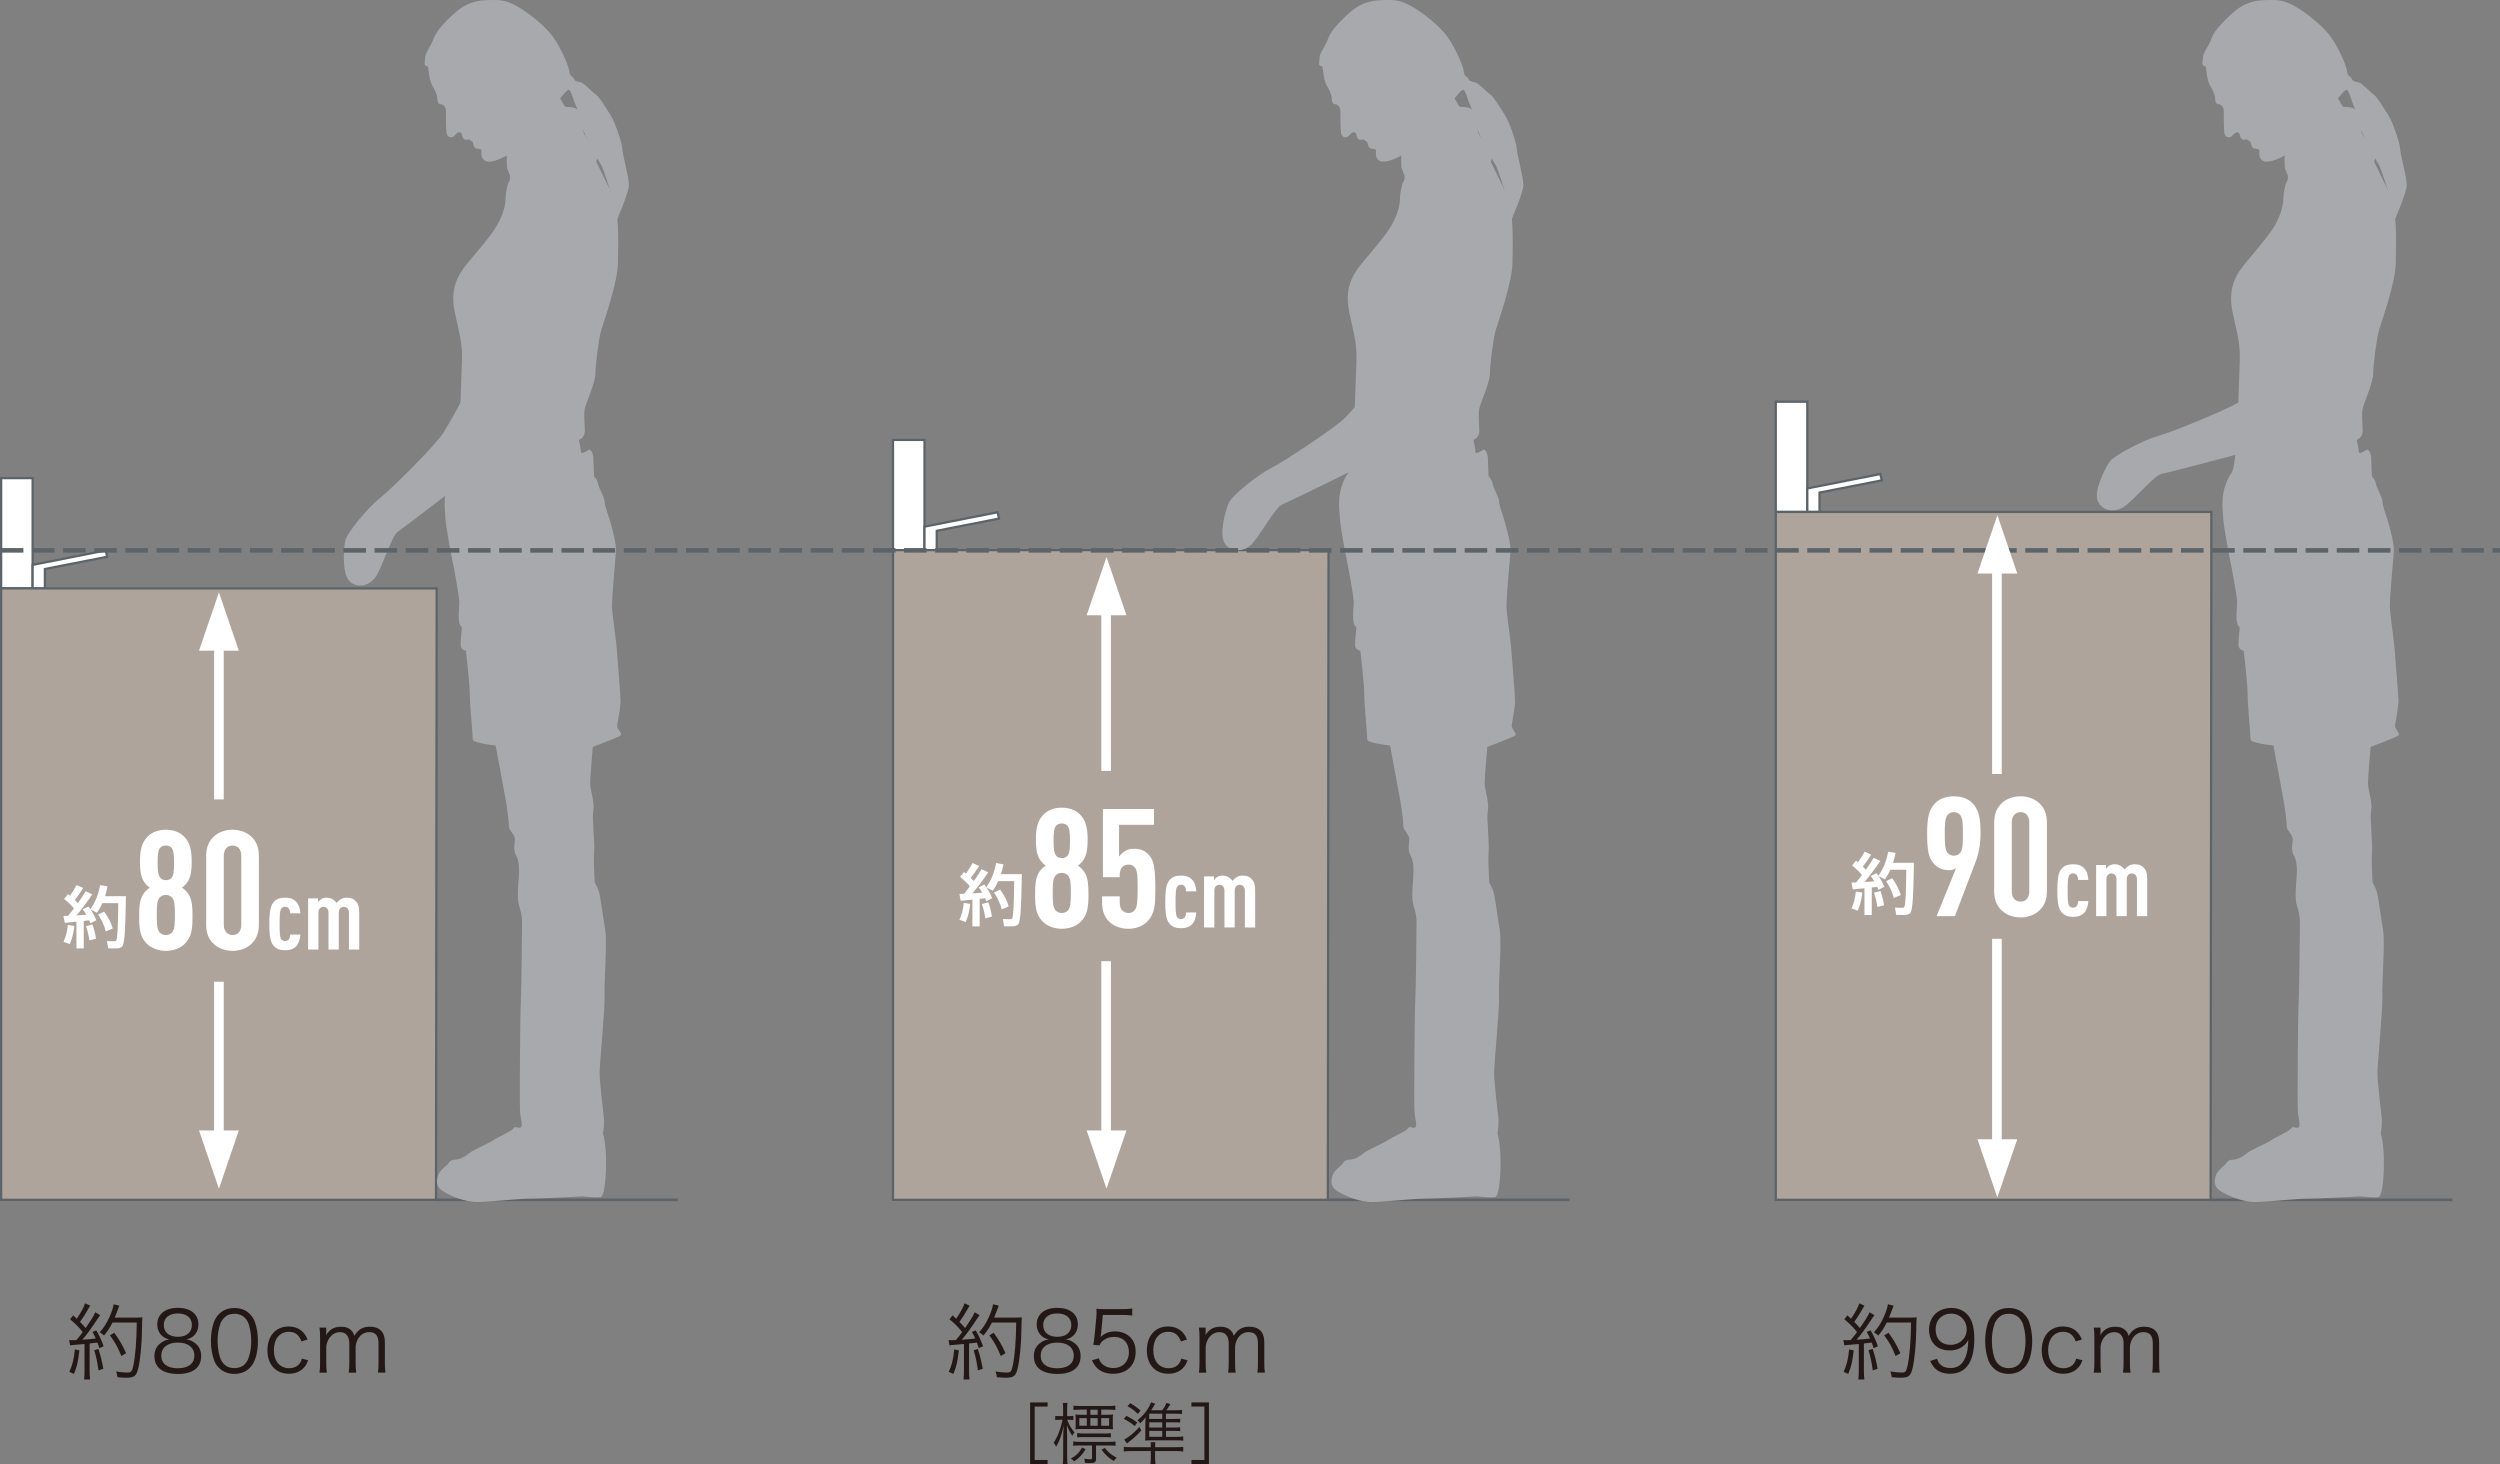 <?xml version="1.0" encoding="UTF-8"?>
<svg id="_レイヤー_2" data-name="レイヤー 2" xmlns="http://www.w3.org/2000/svg" viewBox="0 0 211.987 124.162">
  <rect x="0" y="0" width="211.987" height="124.162" fill="#808080" stroke="none"/>
  <defs>
    <style>
      .cls-1 {
        stroke-width: .228px;
      }

      .cls-1, .cls-2, .cls-3 {
        stroke: #5c6469;
      }

      .cls-1, .cls-2, .cls-3, .cls-4 {
        fill: none;
      }

      .cls-2 {
        stroke-width: .193px;
      }

      .cls-5 {
        fill: #aea49b;
      }

      .cls-6 {
        fill: #231815;
      }

      .cls-3 {
        stroke-dasharray: 1.914 .727;
        stroke-width: .386px;
      }

      .cls-3, .cls-4 {
        stroke-miterlimit: 10;
      }

      .cls-4 {
        stroke: #fff;
        stroke-width: .817px;
      }

      .cls-7 {
        fill: #fff;
      }

      .cls-8 {
        fill: #a7a9ac;
      }
    </style>
  </defs>
  <g id="_レイヤー_1-2" data-name="レイヤー 1">
    <g>
      <path class="cls-6" d="M80.436,113.624c.106.014.156.021.255.021.035,0,.248-.008.361-.015.262-.312.333-.403.538-.68-.361-.438-.545-.63-1.076-1.083l.262-.333c.156.148.191.177.305.29.389-.588.63-1.033.701-1.31l.438.198c-.05.07-.085.127-.163.27-.205.375-.41.7-.701,1.111.213.212.326.34.475.517.481-.694.723-1.083.814-1.338l.418.247c-.064.086-.106.149-.205.291-.566.856-.942,1.381-1.311,1.791.531-.035.658-.043,1.147-.106-.106-.233-.142-.304-.283-.56l.325-.127c.241.403.432.821.623,1.346l-.361.162c-.07-.227-.092-.29-.162-.475-.078.015-.142.021-.178.021-.057.008-.219.028-.488.057v2.33c0,.304.015.51.043.722h-.518c.029-.205.043-.432.043-.729v-2.279q-.523.049-.793.07c-.283.021-.29.021-.432.05l-.078-.46ZM81.307,114.502c-.128,1.04-.205,1.366-.468,2.003l-.39-.184c.263-.56.383-1.041.468-1.897l.39.078ZM82.914,114.382c.205.637.297,1.02.417,1.685l-.41.135c-.093-.701-.191-1.161-.361-1.706l.354-.113ZM84.11,112.144c-.213.426-.439.766-.723,1.105-.113-.121-.22-.199-.368-.276.318-.347.574-.736.793-1.211.234-.51.34-.828.396-1.168l.481.12q-.057.135-.184.488c-.057.156-.113.298-.206.524h1.771c.283,0,.425-.007.573-.028q-.021.205-.035,1.09c-.007,1.111-.142,2.507-.305,3.207-.162.68-.34.829-1.02.829-.205,0-.467-.015-.75-.043-.021-.19-.05-.304-.121-.488.39.063.659.092.942.092.333,0,.41-.085.51-.538.184-.807.29-2.181.304-3.703h-2.06ZM84.86,114.983c-.325-.793-.51-1.126-.97-1.756l.368-.213c.46.631.665.991,1.005,1.728l-.403.241Z"/>
      <path class="cls-6" d="M91.098,113.879c.354.262.531.637.531,1.111,0,.97-.708,1.515-1.954,1.515-1.296,0-2.011-.537-2.011-1.515,0-.51.205-.899.63-1.175.22-.143.376-.199.638-.241-.623-.113-1.027-.616-1.027-1.274,0-.856.673-1.402,1.742-1.402,1.083,0,1.749.531,1.749,1.402,0,.658-.396,1.154-1.026,1.274.297.042.495.128.729.305ZM88.244,114.955c0,.673.518,1.069,1.396,1.069.495,0,.899-.128,1.14-.369.177-.162.27-.41.27-.7,0-.694-.531-1.112-1.402-1.112s-1.402.426-1.402,1.112ZM88.457,112.343c0,.63.453,1.012,1.196,1.012s1.189-.382,1.189-1.012c0-.596-.467-.971-1.196-.971-.723,0-1.189.383-1.189.971Z"/>
      <path class="cls-6" d="M93.368,113.064q-.015.128-.057.318c.34-.325.751-.488,1.239-.488.517,0,.955.17,1.274.481.318.305.474.723.474,1.246,0,1.14-.743,1.869-1.911,1.869-.552,0-1.013-.163-1.353-.481-.177-.177-.275-.325-.445-.665l.58-.17c.07.197.12.29.227.41.24.27.595.418,1.006.418.793,0,1.323-.538,1.323-1.353,0-.778-.488-1.288-1.239-1.288-.36,0-.672.099-.927.297-.17.135-.248.233-.326.425l-.53-.05c.057-.275.077-.425.105-.729l.156-1.601c.014-.205.021-.29.021-.425,0-.1,0-.127-.015-.305.22.028.333.035.751.035h1.458c.382,0,.545-.014.828-.057v.603c-.269-.043-.495-.057-.828-.057h-1.664l-.148,1.564Z"/>
      <path class="cls-6" d="M100.135,113.744c-.206-.552-.546-.814-1.069-.814-.779,0-1.274.609-1.274,1.558,0,.935.51,1.529,1.303,1.529.403,0,.736-.162.92-.453.071-.105.106-.191.156-.361l.531.143c-.1.254-.17.389-.291.545-.312.389-.765.595-1.338.595-1.111,0-1.826-.772-1.826-1.982,0-1.226.707-2.025,1.791-2.025.588,0,1.062.227,1.366.651.099.135.163.248.248.453l-.517.163Z"/>
      <path class="cls-6" d="M101.661,116.392c.035-.254.05-.467.05-.8v-2.216c0-.354-.015-.545-.05-.8h.573v.39c0,.035-.007.12-.014.254.063-.12.127-.205.269-.354.241-.24.588-.368.998-.368.403,0,.701.12.913.361.106.113.149.198.22.41.333-.545.716-.771,1.31-.771.468,0,.822.148,1.034.432.17.227.241.503.241.921v1.748c0,.354.014.546.049.793h-.637c.042-.262.049-.424.049-.8v-1.671c0-.672-.247-.963-.813-.963-.354,0-.687.191-.893.518-.134.205-.233.517-.233.729v1.395c0,.354.014.553.05.793h-.638c.035-.254.05-.438.05-.8v-1.671c0-.623-.283-.963-.793-.963-.368,0-.708.198-.928.538-.127.191-.233.524-.233.708v1.388c0,.326.014.517.05.8h-.623Z"/>
      <path class="cls-6" d="M87.35,118.918h1.481v.352h-1.096v4.529h1.096v.353h-1.481v-5.233Z"/>
      <path class="cls-6" d="M90.147,119.548c0-.318-.006-.46-.028-.585h.396c-.022.147-.028.301-.028.579v.539h.159c.171,0,.262-.006.369-.022v.347c-.119-.012-.227-.018-.363-.018h-.153c.113.357.323.732.613,1.073-.091.107-.125.164-.193.289-.222-.352-.312-.539-.454-.908.018.545.022.692.022.914v1.737c0,.306.006.505.034.658h-.402c.022-.165.033-.357.033-.658v-1.59c0-.238.018-.602.046-1.021-.176.817-.363,1.328-.642,1.788-.073-.153-.131-.238-.216-.329.335-.488.597-1.158.761-1.953h-.232c-.17,0-.295.006-.392.022v-.352c.091.017.204.022.392.022h.278v-.533ZM92.055,122.886c-.307.493-.539.737-.971,1.027-.091-.103-.143-.143-.278-.233.261-.142.375-.227.551-.397.17-.17.249-.283.397-.539l.301.143ZM92.939,123.686c0,.301-.102.375-.505.375-.103,0-.25-.006-.437-.022-.006-.125-.023-.222-.058-.353.21.04.335.057.466.057.159,0,.193-.022.193-.119v-1.056h-1.039c-.25,0-.414.006-.557.028v-.369c.159.023.307.034.551.034h2.492c.222,0,.38-.006.545-.028v.363c-.142-.022-.29-.028-.533-.028h-1.119v1.118ZM93.377,119.968h.482c.204,0,.357-.006.522-.028-.022.113-.022.204-.022.403v.402c0,.205,0,.312.022.449-.165-.018-.29-.023-.528-.023h-2.134c-.233,0-.369.006-.528.023.018-.143.022-.244.022-.426v-.421c0-.17-.011-.295-.022-.408.125.022.272.028.511.028h.454v-.438h-.539c-.244,0-.442.012-.59.034v-.374c.153.022.34.034.584.034h2.367c.232,0,.438-.012.596-.034v.374c-.142-.022-.34-.034-.578-.034h-.619v.438ZM91.339,121.518c.153.022.312.034.545.034h1.76c.222,0,.375-.006.551-.028v.363c-.147-.023-.284-.028-.528-.028h-1.787c-.25,0-.397.005-.54.028v-.369ZM91.52,120.252v.641h.636v-.641h-.636ZM92.457,119.53v.438h.619v-.438h-.619ZM92.457,120.893h.619v-.641h-.619v.641ZM93.377,120.893h.67v-.641h-.67v.641ZM93.684,122.771c.136.188.204.262.352.392.216.193.357.29.653.449-.097.079-.165.158-.25.272-.442-.272-.704-.511-1.033-.96l.278-.153Z"/>
      <path class="cls-6" d="M95.526,120.059c.375.193.579.317.908.567l-.216.295c-.341-.283-.551-.425-.925-.606l.232-.256ZM97.944,123.566c0,.228.012.409.04.596h-.438c.028-.21.04-.368.04-.59v-.528h-1.714c-.25,0-.409.012-.579.034v-.397c.158.023.307.034.55.034h1.743v-.034c0-.17-.006-.283-.022-.392h.408c-.022.103-.028.21-.028.392v.034h1.822c.255,0,.397-.006.567-.034v.397c-.176-.022-.329-.034-.584-.034h-1.806v.522ZM96.781,121.29c-.353.392-.647.664-1.027.954q-.086.062-.193.153l-.232-.329c.352-.177.885-.613,1.282-1.067l.171.289ZM95.839,118.985c.392.228.562.353.868.625l-.222.283c-.317-.312-.511-.454-.885-.658l.238-.25ZM99.539,120.319c.268,0,.421-.005.534-.022v.329c-.137-.017-.29-.022-.534-.022h-.669v.442h.664c.272,0,.42-.005.539-.022v.329c-.131-.017-.29-.022-.534-.022h-.669v.505h.925c.227,0,.38-.006.539-.028v.353c-.147-.018-.323-.028-.551-.028h-2.225c-.176,0-.318.005-.46.022.017-.165.022-.25.022-.426v-.937c0-.262.006-.381.023-.607-.216.267-.256.312-.466.505-.04-.085-.108-.164-.228-.261.545-.432.908-.908,1.158-1.521l.347.119q-.04.068-.103.176c-.062.114-.085.147-.238.381h.948c.17-.233.255-.386.352-.63l.329.113c-.153.261-.221.363-.346.517h.789c.21,0,.386-.012.545-.028v.346c-.143-.017-.312-.028-.512-.028h-.851v.448h.669ZM98.552,120.319v-.448h-1.102v.448h1.102ZM97.45,121.046h1.102v-.442h-1.102v.442ZM97.45,121.835h1.102v-.505h-1.102v.505Z"/>
      <path class="cls-6" d="M101.03,124.151v-.353h1.096v-4.529h-1.096v-.352h1.481v5.233h-1.481Z"/>
    </g>
    <g>
      <path class="cls-6" d="M156.314,113.624c.106.014.156.021.255.021.035,0,.248-.008.361-.015.262-.312.333-.403.538-.68-.361-.438-.545-.63-1.076-1.083l.262-.333c.156.148.191.177.305.29.389-.588.63-1.033.701-1.31l.438.198c-.05.07-.085.127-.163.27-.205.375-.41.7-.701,1.111.213.212.326.34.475.517.481-.694.723-1.083.814-1.338l.418.247c-.064.086-.106.149-.205.291-.566.856-.942,1.381-1.311,1.791.531-.035.658-.043,1.147-.106-.106-.233-.142-.304-.283-.56l.325-.127c.241.403.432.821.623,1.346l-.361.162c-.07-.227-.092-.29-.162-.475-.078.015-.142.021-.178.021-.057.008-.219.028-.488.057v2.33c0,.304.015.51.043.722h-.518c.029-.205.043-.432.043-.729v-2.279q-.523.049-.793.07c-.283.021-.29.021-.432.05l-.078-.46ZM157.186,114.502c-.128,1.04-.205,1.366-.468,2.003l-.39-.184c.263-.56.383-1.041.468-1.897l.39.078ZM158.793,114.382c.205.637.297,1.02.417,1.685l-.41.135c-.093-.701-.191-1.161-.361-1.706l.354-.113ZM159.989,112.144c-.213.426-.439.766-.723,1.105-.113-.121-.22-.199-.368-.276.318-.347.574-.736.793-1.211.234-.51.34-.828.396-1.168l.481.12q-.057.135-.184.488c-.057.156-.113.298-.206.524h1.771c.283,0,.425-.007.573-.028q-.021.205-.035,1.09c-.007,1.111-.142,2.507-.305,3.207-.162.68-.34.829-1.02.829-.205,0-.467-.015-.75-.043-.021-.19-.05-.304-.121-.488.39.063.659.092.942.092.333,0,.41-.085.51-.538.184-.807.29-2.181.304-3.703h-2.06ZM160.739,114.983c-.325-.793-.51-1.126-.97-1.756l.368-.213c.46.631.665.991,1.005,1.728l-.403.241Z"/>
      <path class="cls-6" d="M164.244,115.217c.085.233.142.333.255.453.198.22.503.333.892.333.51,0,.878-.205,1.141-.651.134-.227.247-.573.304-.906.028-.177.05-.468.063-.829-.099.191-.155.263-.283.396-.36.34-.757.496-1.288.496-.524,0-.97-.163-1.274-.467-.305-.305-.481-.772-.481-1.275,0-1.125.758-1.861,1.919-1.861.793,0,1.444.453,1.713,1.189.142.382.205.863.205,1.473,0,.984-.205,1.784-.587,2.258-.354.446-.821.659-1.473.659-.489,0-.886-.128-1.189-.383-.198-.163-.312-.325-.496-.7l.581-.185ZM166.765,112.725c0-.765-.566-1.338-1.324-1.338-.468,0-.892.227-1.126.602-.113.185-.184.468-.184.743,0,.801.488,1.303,1.26,1.303.786,0,1.374-.559,1.374-1.31Z"/>
      <path class="cls-6" d="M169.027,115.995c-.191-.19-.34-.41-.425-.65-.177-.496-.269-1.056-.269-1.636,0-.751.162-1.516.41-1.926.34-.573.885-.871,1.586-.871.524,0,.978.17,1.296.503.198.198.34.418.425.651.177.488.27,1.055.27,1.643,0,.856-.185,1.614-.496,2.046-.354.496-.85.743-1.501.743-.524,0-.963-.17-1.296-.503ZM169.438,111.762c-.149.163-.263.34-.319.517-.148.432-.219.914-.219,1.431,0,.658.142,1.353.332,1.685.248.411.616.616,1.098.616.354,0,.658-.113.871-.333.156-.162.27-.347.333-.552.148-.439.22-.906.22-1.431,0-.615-.135-1.316-.319-1.649-.233-.425-.616-.645-1.111-.645-.368,0-.658.12-.885.361Z"/>
      <path class="cls-6" d="M176.014,113.744c-.206-.552-.546-.814-1.069-.814-.779,0-1.274.609-1.274,1.558,0,.935.51,1.529,1.303,1.529.403,0,.736-.162.92-.453.071-.105.106-.191.156-.361l.531.143c-.1.254-.17.389-.291.545-.312.389-.765.595-1.338.595-1.111,0-1.826-.772-1.826-1.982,0-1.226.707-2.025,1.791-2.025.588,0,1.062.227,1.366.651.099.135.163.248.248.453l-.517.163Z"/>
      <path class="cls-6" d="M177.54,116.392c.035-.254.05-.467.05-.8v-2.216c0-.354-.015-.545-.05-.8h.573v.39c0,.035-.007.12-.014.254.063-.12.127-.205.269-.354.241-.24.588-.368.998-.368.403,0,.701.12.913.361.106.113.149.198.22.41.333-.545.716-.771,1.31-.771.468,0,.822.148,1.034.432.17.227.241.503.241.921v1.748c0,.354.014.546.049.793h-.637c.042-.262.049-.424.049-.8v-1.671c0-.672-.247-.963-.813-.963-.354,0-.687.191-.893.518-.134.205-.233.517-.233.729v1.395c0,.354.014.553.05.793h-.638c.035-.254.05-.438.05-.8v-1.671c0-.623-.283-.963-.793-.963-.368,0-.708.198-.928.538-.127.191-.233.524-.233.708v1.388c0,.326.014.517.05.8h-.623Z"/>
    </g>
    <g>
      <path class="cls-6" d="M5.865,113.624c.106.014.156.021.255.021.035,0,.248-.008.361-.015.262-.312.333-.403.538-.68-.361-.438-.545-.63-1.076-1.083l.262-.333c.156.148.191.177.305.29.389-.588.63-1.033.701-1.31l.438.198c-.05.07-.085.127-.163.27-.205.375-.41.7-.701,1.111.213.212.326.34.475.517.481-.694.723-1.083.814-1.338l.418.247c-.064.086-.106.149-.205.291-.566.856-.942,1.381-1.311,1.791.531-.035.658-.043,1.147-.106-.106-.233-.142-.304-.283-.56l.325-.127c.241.403.432.821.623,1.346l-.361.162c-.07-.227-.092-.29-.162-.475-.078.015-.142.021-.178.021-.057.008-.219.028-.488.057v2.33c0,.304.015.51.043.722h-.518c.029-.205.043-.432.043-.729v-2.279q-.523.049-.793.07c-.283.021-.29.021-.432.05l-.078-.46ZM6.736,114.502c-.128,1.04-.205,1.366-.468,2.003l-.39-.184c.263-.56.383-1.041.468-1.897l.39.078ZM8.344,114.382c.205.637.297,1.02.417,1.685l-.41.135c-.093-.701-.191-1.161-.361-1.706l.354-.113ZM9.54,112.144c-.213.426-.439.766-.723,1.105-.113-.121-.22-.199-.368-.276.318-.347.574-.736.793-1.211.234-.51.34-.828.396-1.168l.481.12q-.057.135-.184.488c-.057.156-.113.298-.206.524h1.771c.283,0,.425-.007.573-.028q-.021.205-.035,1.09c-.007,1.111-.142,2.507-.305,3.207-.162.68-.34.829-1.02.829-.205,0-.467-.015-.75-.043-.021-.19-.05-.304-.121-.488.39.063.659.092.942.092.333,0,.41-.085.51-.538.184-.807.29-2.181.304-3.703h-2.06ZM10.29,114.983c-.325-.793-.51-1.126-.97-1.756l.368-.213c.46.631.665.991,1.005,1.728l-.403.241Z"/>
      <path class="cls-6" d="M16.527,113.879c.354.262.531.637.531,1.111,0,.97-.708,1.515-1.954,1.515-1.296,0-2.011-.537-2.011-1.515,0-.51.205-.899.63-1.175.22-.143.376-.199.638-.241-.623-.113-1.027-.616-1.027-1.274,0-.856.673-1.402,1.742-1.402,1.083,0,1.749.531,1.749,1.402,0,.658-.396,1.154-1.026,1.274.297.042.495.128.729.305ZM13.674,114.955c0,.673.518,1.069,1.396,1.069.495,0,.899-.128,1.14-.369.177-.162.27-.41.27-.7,0-.694-.531-1.112-1.402-1.112s-1.402.426-1.402,1.112ZM13.887,112.343c0,.63.453,1.012,1.196,1.012s1.189-.382,1.189-1.012c0-.596-.467-.971-1.196-.971-.723,0-1.189.383-1.189.971Z"/>
      <path class="cls-6" d="M18.578,115.995c-.191-.19-.34-.41-.425-.65-.177-.496-.269-1.056-.269-1.636,0-.751.162-1.516.41-1.926.34-.573.885-.871,1.586-.871.524,0,.978.17,1.296.503.198.198.34.418.425.651.177.488.27,1.055.27,1.643,0,.856-.185,1.614-.496,2.046-.354.496-.85.743-1.501.743-.524,0-.963-.17-1.296-.503ZM18.989,111.762c-.149.163-.263.34-.319.517-.148.432-.219.914-.219,1.431,0,.658.142,1.353.332,1.685.248.411.616.616,1.098.616.354,0,.658-.113.871-.333.156-.162.27-.347.333-.552.148-.439.22-.906.22-1.431,0-.615-.135-1.316-.319-1.649-.233-.425-.616-.645-1.111-.645-.368,0-.658.12-.885.361Z"/>
      <path class="cls-6" d="M25.564,113.744c-.206-.552-.546-.814-1.069-.814-.779,0-1.274.609-1.274,1.558,0,.935.51,1.529,1.303,1.529.403,0,.736-.162.92-.453.071-.105.106-.191.156-.361l.531.143c-.1.254-.17.389-.291.545-.312.389-.765.595-1.338.595-1.111,0-1.826-.772-1.826-1.982,0-1.226.707-2.025,1.791-2.025.588,0,1.062.227,1.366.651.099.135.163.248.248.453l-.517.163Z"/>
      <path class="cls-6" d="M27.091,116.392c.035-.254.05-.467.05-.8v-2.216c0-.354-.015-.545-.05-.8h.573v.39c0,.035-.007.12-.014.254.063-.12.127-.205.269-.354.241-.24.588-.368.998-.368.403,0,.701.12.913.361.106.113.149.198.22.41.333-.545.716-.771,1.31-.771.468,0,.822.148,1.034.432.17.227.241.503.241.921v1.748c0,.354.014.546.049.793h-.637c.042-.262.049-.424.049-.8v-1.671c0-.672-.247-.963-.813-.963-.354,0-.687.191-.893.518-.134.205-.233.517-.233.729v1.395c0,.354.014.553.05.793h-.638c.035-.254.05-.438.05-.8v-1.671c0-.623-.283-.963-.793-.963-.368,0-.708.198-.928.538-.127.191-.233.524-.233.708v1.388c0,.326.014.517.05.8h-.623Z"/>
    </g>
    <g>
      <g>
        <rect class="cls-7" x=".097" y="40.543" width="2.67" height="9.348"/>
        <rect class="cls-2" x=".097" y="40.543" width="2.67" height="9.348"/>
        <polyline class="cls-7" points="2.766 49.891 2.766 47.898 8.963 46.675 9.089 47.212 3.806 48.249 3.806 49.891 2.766 49.891"/>
        <polygon class="cls-2" points="2.766 49.891 2.766 47.898 8.963 46.675 9.089 47.212 3.806 48.249 3.806 49.891 2.766 49.891"/>
        <rect class="cls-7" x="75.721" y="37.302" width="2.671" height="9.348"/>
        <rect class="cls-2" x="75.721" y="37.302" width="2.671" height="9.348"/>
        <polyline class="cls-7" points="78.391 46.65 78.391 44.658 84.589 43.436 84.712 43.974 79.432 45.009 79.432 46.65 78.391 46.65"/>
        <polygon class="cls-2" points="78.391 46.65 78.391 44.658 84.589 43.436 84.712 43.974 79.432 45.009 79.432 46.65 78.391 46.65"/>
        <rect class="cls-7" x="150.576" y="34.063" width="2.673" height="9.347"/>
        <rect class="cls-2" x="150.576" y="34.063" width="2.673" height="9.347"/>
        <polyline class="cls-7" points="153.249 43.41 153.249 41.418 159.443 40.195 159.569 40.732 154.286 41.769 154.286 43.41 153.249 43.41"/>
        <polygon class="cls-2" points="153.249 43.41 153.249 41.418 159.443 40.195 159.569 40.732 154.286 41.769 154.286 43.41 153.249 43.41"/>
        <polyline class="cls-5" points="37.029 49.891 36.972 101.74 .097 101.74 .097 49.891 37.029 49.891"/>
        <polygon class="cls-2" points="37.029 49.891 36.972 101.74 .097 101.74 .097 49.891 37.029 49.891"/>
        <line class="cls-1" x1="207.95" y1="101.74" x2="187.451" y2="101.74"/>
        <line class="cls-1" x1="133.091" y1="101.74" x2="112.594" y2="101.74"/>
        <line class="cls-1" x1="57.468" y1="101.74" x2="36.972" y2="101.74"/>
        <polyline class="cls-5" points="112.653 46.65 112.594 101.74 75.721 101.74 75.721 46.65 112.653 46.65"/>
        <polygon class="cls-2" points="112.653 46.65 112.594 101.74 75.721 101.74 75.721 46.65 112.653 46.65"/>
        <path class="cls-8" d="M43.089,15.533s-.217.681-.217,1.237c0,.555-.17,1.361-.73,2.349-.561.992-2.302,2.908-2.798,3.588-.507.681-1.182,1.792-.792,3.71.395,1.919.677,2.594.618,4.265-.054,1.676-.224,6.316-.279,6.685-.054.365-.109,2.344-.448,2.781-.336.437-.676,1.357-.728,2.162-.055.805.052,1.178.052,1.611,0,.429.455,2.967.564,3.462.112.492.616,3.154.616,3.707,0,.56-.227,1.797.224,2.106,0,0-.113,1.05-.113,1.486,0,.431.449.494.449.494,0,0,.334,2.843.334,3.772,0,.928.227,2.974.227,3.461,0,.494.113.431.506.556.391.128,1.455.253,1.455.253,0,0,.674,3.643.844,4.571.164.928.279,1.921.279,2.287,0,.374.559.681.504,1.179-.06.492-.113.925.114,1.297.224.377.274,1.054.224,1.795-.061.738-.117,1.545-.061,2.04.061.495.336.99.336,1.794,0,.805-.053,5.875-.107,6.798-.059.931-.117,8.847-.059,9.403.059.551.279,1.178,0,1.236-.279.062-.393-.183-.561.062-.168.249-1.455.805-1.682.988-.221.186-1.793.864-2.074,1.114-.279.245-.78.555-1.233.555-.445,0-.56.371-.56.371,0,0-.729.559-.839.93-.113.373-.28.926.395,1.359.674.434,1.905.928,2.91.928,1.013,0,3.474-.289,4.481-.289,1.013,0,4.469-.195,4.469-.195,0,0,1.007.129,1.514.068.502-.065.652-4.036.201-5.4,0,0,.174-.801.06-1.542,0,0-.34-2.784-.34-3.589,0-.804.469-5.503.42-6.552-.059-1.051.236-4.395.064-5.507-.164-1.112-.338-2.223-.448-2.909-.112-.674-.448-1.167-.448-1.167,0,0-.113-1.858-.055-2.542.055-.677-.059-1.668-.059-2.097,0-.439-.105-.745,0-1.488.113-.739-.277-1.736-.277-2.284,0-.559.227-3.098.227-3.098,0,0,1.962-.741,2.297-.926.332-.184-.282-.554-.229-.927.062-.371.285-1.546.285-2.04,0-.495-.285-3.835-.339-4.576-.053-.747-.39-2.842-.39-3.527,0-.682.277-3.831.337-4.512.053-.683-.28-1.855-.45-2.478-.17-.615-.504-1.422-.504-1.788,0-.374-.508-1.176-.562-1.544-.055-.373-.336-.622-.336-.622,0,0-.059-1.176-.059-1.489,0-.308-.163-.923-.442-.739-.284.185-.618.37-.618.123,0-.249-.17-.989-.17-.989,0,0,.504-.185.504-.744,0-.556-.113-1.425,0-1.919.111-.495.898-2.221.898-2.964,0-.741.277-2.973.5-3.71.228-.745,1.408-4.083,1.408-5.691,0-1.609.223-4.39-.674-6.187-.898-1.792-1.629-3.397-1.904-3.895-.283-.494-.451-1.48-.451-1.974,0-.498-.281-1.055-.839-1.117-.565-.059-2.239-.247-3.251.492-1.012.745-2.299,2.105-2.299,3.035,0,.928-.055,1.419.055,1.728l.115.311s.279.374-.062.866"/>
        <path class="cls-8" d="M39.229,33.814s-1.072,1.998-1.681,2.955c-.61.961-4.38,4.723-5.323,5.455-.947.738-2.741,2.878-2.924,3.54-.176.662-.312,2.843.314,3.496.631.658,1.789.498,2.354-.524.57-1.021,1.27-3.312,1.762-3.647.492-.336,4.954-3.747,5.709-4.363.76-.606,4.012-4.193,4.355-4.611.348-.417,1.093-.921.535-1.993-.555-1.073-1.482-2.968-1.482-2.968l-3.619,2.66"/>
        <path class="cls-8" d="M41.624.002c-.908.02-1.881.067-2.991,1.041-1.101.972-1.685,1.685-1.88,2.275-.195.583-.711,1.147-.711,1.621,0,.457-.193.585.257.713,0,0,.1,1.189.341,1.58.246.386.441.827.441,1.121,0,.286.099.487.291.487.19,0,.44.191.44.579,0,.393,0,1.419.044,1.804.051.39.348.489.535.39.197-.095.342-.435.587-.39.243.049.147.244.293.489.148.244.485.098.485.098l.344.244s.047.486.289.541c.25.043.488,0,.443.288-.053.289.045.827.63.827.588,0,1.511-.488,1.851-.731.342-.243.634-.439.83-.2.194.246.775.931.828,1.125.05.192.291,1.315,1.069,1.315.778,0,4.14-1.068,4.388-1.367.24-.291.533-.92.287-1.117-.242-.196-1.213-1.414-1.654-1.899-.44-.487-1.558-2.485-1.558-2.485,0,0,.534-.735.728-.735.193,0,.418,1.009.61,1.35.196.346.512,2.197.901,2.638.392.438.984,2.1,1.18,2.294.195.195.967,2.743,1.065,3.083.097.342.218,1.905.218,1.905,0,0,1.123-2.515,1.123-3.195,0-.681-.561-2.69-.561-3.081,0-.388-.569-2.174-1.005-2.857-.435-.684-.938-1.542-1.235-1.734-.294-.201-1.024-.986-1.269-1.036-.246-.045-.537-.096-.585-.289-.052-.196-.392-.245-.392-.586s-.585-1.802-1.313-2.873c-.731-1.073-2.287-2.244-3.17-2.73C42.927.019,42.372-.01,41.624.002"/>
        <path class="cls-8" d="M118.935,15.533s-.219.681-.219,1.237c0,.555-.171,1.361-.73,2.349-.562.992-2.301,2.908-2.799,3.588-.504.681-1.182,1.792-.789,3.71.393,1.919.673,2.594.619,4.265-.058,1.676-.227,6.316-.283,6.685-.051.365-.109,2.344-.447,2.781-.334.437-.676,1.357-.727,2.162-.057.805.051,1.178.051,1.611,0,.429.455,2.967.565,3.462.111.492.615,3.154.615,3.707,0,.56-.227,1.797.227,2.106,0,0-.115,1.05-.115,1.486,0,.431.447.494.447.494,0,0,.336,2.843.336,3.772,0,.928.227,2.974.227,3.461,0,.494.111.431.506.556.389.128,1.455.253,1.455.253,0,0,.672,3.643.843,4.571.163.928.28,1.921.28,2.287,0,.374.558.681.502,1.179-.061.492-.113.925.115,1.297.225.377.275,1.054.225,1.795-.061.738-.117,1.545-.061,2.04.061.495.336.99.336,1.794,0,.805-.053,5.875-.111,6.798-.057.931-.113,8.847-.057,9.403.057.551.281,1.178,0,1.236-.278.062-.392-.183-.56.062-.167.249-1.453.805-1.683.988-.219.186-1.79.864-2.07,1.114-.282.245-.784.555-1.233.555-.445,0-.562.371-.562.371,0,0-.725.559-.838.93-.113.373-.281.926.393,1.359.676.434,1.906.928,2.913.928,1.012,0,3.474-.289,4.479-.289,1.014,0,4.472-.195,4.472-.195,0,0,1.005.129,1.511.068.506-.065.653-4.036.205-5.4,0,0,.168-.801.057-1.542,0,0-.339-2.784-.339-3.589,0-.804.472-5.503.418-6.552-.058-1.051.237-4.395.067-5.507-.161-1.112-.337-2.223-.446-2.909-.113-.674-.451-1.167-.451-1.167,0,0-.11-1.858-.054-2.542.054-.677-.057-1.668-.057-2.097,0-.439-.106-.745,0-1.488.11-.739-.278-1.736-.278-2.284,0-.559.225-3.098.225-3.098,0,0,1.963-.741,2.298-.926.331-.184-.28-.554-.228-.927.064-.371.284-1.546.284-2.04,0-.495-.284-3.835-.337-4.576-.055-.747-.393-2.842-.393-3.527,0-.682.279-3.831.338-4.512.055-.683-.281-1.855-.45-2.478-.167-.615-.503-1.422-.503-1.788,0-.374-.508-1.176-.564-1.544-.054-.373-.336-.622-.336-.622,0,0-.057-1.176-.057-1.489,0-.308-.165-.923-.446-.739-.282.185-.615.37-.615.123,0-.249-.17-.989-.17-.989,0,0,.503-.185.503-.744,0-.556-.114-1.425,0-1.919.112-.495.899-2.221.899-2.964,0-.741.277-2.973.5-3.71.227-.745,1.409-4.083,1.409-5.691,0-1.609.221-4.39-.675-6.187-.898-1.792-1.631-3.397-1.904-3.895-.283-.494-.453-1.48-.453-1.974,0-.498-.279-1.055-.838-1.117-.565-.059-2.239-.247-3.25.492-1.012.745-2.297,2.105-2.297,3.035,0,.928-.057,1.419.051,1.728l.117.311s.279.374-.061.866"/>
        <path class="cls-8" d="M116.327,32.826s-1.448,1.746-2.233,2.563c-.787.822-5.228,3.76-6.298,4.292-1.074.534-3.256,2.278-3.566,2.891-.307.615-.873,2.725-.385,3.487.488.774,1.656.848,2.41-.044.762-.891,1.902-2.994,2.447-3.228.551-.231,5.6-2.69,6.462-3.142.866-.445,4.765-3.316,5.185-3.658.422-.34,1.252-.688.918-1.848-.332-1.161-.864-3.201-.864-3.201l-4.075,1.889"/>
        <path class="cls-8" d="M117.47.002c-.909.02-1.884.067-2.992,1.041-1.1.972-1.685,1.685-1.88,2.275-.195.583-.71,1.147-.71,1.621,0,.457-.193.585.256.713,0,0,.101,1.189.342,1.58.245.386.439.827.439,1.121,0,.286.098.487.293.487.19,0,.44.191.44.579,0,.393,0,1.419.045,1.804.049.39.348.489.535.39.197-.095.341-.435.586-.39.244.049.146.244.293.489.148.244.484.098.484.098l.346.244s.047.486.289.541c.25.043.486,0,.442.288-.052.289.044.827.629.827.589,0,1.511-.488,1.851-.731.342-.243.634-.439.83-.2.195.246.779.931.828,1.125.05.192.293,1.315,1.072,1.315.776,0,4.139-1.068,4.385-1.367.239-.291.535-.92.289-1.117-.242-.196-1.215-1.414-1.654-1.899-.442-.487-1.56-2.485-1.56-2.485,0,0,.535-.735.728-.735.194,0,.42,1.009.61,1.35.198.346.51,2.197.903,2.638.39.438.982,2.1,1.178,2.294.197.195.968,2.743,1.066,3.083.098.342.219,1.905.219,1.905,0,0,1.123-2.515,1.123-3.195,0-.681-.562-2.69-.562-3.081,0-.388-.57-2.174-1.005-2.857-.438-.684-.94-1.542-1.235-1.734-.295-.201-1.025-.986-1.27-1.036-.244-.045-.535-.096-.585-.289-.052-.196-.39-.245-.39-.586s-.584-1.802-1.315-2.873c-.731-1.073-2.289-2.244-3.169-2.73-.872-.488-1.427-.517-2.175-.505"/>
        <path class="cls-8" d="M193.839,15.533s-.217.681-.217,1.237c0,.555-.172,1.361-.73,2.349-.564.992-2.303,2.908-2.799,3.588-.506.681-1.184,1.792-.794,3.71.397,1.919.676,2.594.621,4.265-.057,1.676-.225,6.316-.282,6.685-.051.365-.107,2.344-.446,2.781-.336.437-.678,1.357-.727,2.162-.059.805.049,1.178.049,1.611,0,.429.455,2.967.564,3.462.113.492.617,3.154.617,3.707,0,.56-.227,1.797.225,2.106,0,0-.113,1.05-.113,1.486,0,.431.447.494.447.494,0,0,.335,2.843.335,3.772,0,.928.224,2.974.224,3.461,0,.494.113.431.51.556.389.128,1.454.253,1.454.253,0,0,.673,3.643.845,4.571.162.928.279,1.921.279,2.287,0,.374.557.681.503,1.179-.059.492-.115.925.116,1.297.224.377.275,1.054.224,1.795-.062.738-.12,1.545-.062,2.04.062.495.338.99.338,1.794,0,.805-.057,5.875-.111,6.798-.058.931-.113,8.847-.058,9.403.058.551.278,1.178,0,1.236-.28.062-.394-.183-.562.062-.166.249-1.456.805-1.683.988-.219.186-1.793.864-2.07,1.114-.281.245-.784.555-1.236.555-.443,0-.557.371-.557.371,0,0-.727.559-.84.93-.111.373-.281.926.393,1.359.674.434,1.905.928,2.914.928s3.473-.289,4.481-.289c1.012,0,4.471-.195,4.471-.195,0,0,1.004.129,1.51.068.507-.065.654-4.036.203-5.4,0,0,.17-.801.059-1.542,0,0-.34-2.784-.34-3.589,0-.804.471-5.503.419-6.552-.059-1.051.238-4.395.065-5.507-.163-1.112-.336-2.223-.447-2.909-.113-.674-.447-1.167-.447-1.167,0,0-.111-1.858-.055-2.542.055-.677-.057-1.668-.057-2.097,0-.439-.108-.745,0-1.488.111-.739-.279-1.736-.279-2.284,0-.559.225-3.098.225-3.098,0,0,1.963-.741,2.298-.926.332-.184-.282-.554-.227-.927.061-.371.286-1.546.286-2.04,0-.495-.286-3.835-.342-4.576-.053-.747-.39-2.842-.39-3.527,0-.682.278-3.831.337-4.512.053-.683-.281-1.855-.45-2.478-.168-.615-.503-1.422-.503-1.788,0-.374-.51-1.176-.565-1.544-.052-.373-.334-.622-.334-.622,0,0-.057-1.176-.057-1.489,0-.308-.166-.923-.447-.739-.281.185-.615.37-.615.123,0-.249-.168-.989-.168-.989,0,0,.502-.185.502-.744,0-.556-.113-1.425,0-1.919.113-.495.896-2.221.896-2.964,0-.741.277-2.973.502-3.71.225-.745,1.407-4.083,1.407-5.691,0-1.609.226-4.39-.674-6.187-.899-1.792-1.628-3.397-1.903-3.895-.283-.494-.451-1.48-.451-1.974,0-.498-.279-1.055-.84-1.117-.565-.059-2.24-.247-3.251.492-1.009.745-2.298,2.105-2.298,3.035,0,.928-.054,1.419.053,1.728l.117.311s.279.374-.062.866"/>
        <path class="cls-8" d="M192.706,31.923s-1.76,1.43-2.692,2.075c-.933.65-5.865,2.658-7.015,2.969-1.162.314-3.644,1.593-4.068,2.133-.42.543-1.391,2.5-1.063,3.344.327.853,1.46,1.155,2.374.429.922-.722,2.454-2.563,3.033-2.684.585-.117,6.02-1.535,6.953-1.811.934-.264,5.324-2.312,5.805-2.567.478-.25,1.361-.425,1.26-1.631-.095-1.203-.219-3.308-.219-3.308l-4.367,1.05"/>
        <path class="cls-8" d="M192.374.002c-.91.02-1.883.067-2.992,1.041-1.1.972-1.684,1.685-1.881,2.275-.195.583-.71,1.147-.71,1.621,0,.457-.194.585.256.713,0,0,.101,1.189.341,1.58.246.386.441.827.441,1.121,0,.286.099.487.296.487.188,0,.438.191.438.579,0,.393,0,1.419.043,1.804.048.39.349.489.536.39.197-.095.341-.435.584-.39.245.049.148.244.295.489.148.244.483.098.483.098l.345.244s.048.486.288.541c.252.043.489,0,.444.288-.051.289.045.827.63.827.587,0,1.511-.488,1.851-.731.343-.243.633-.439.83-.2.194.246.779.931.828,1.125.051.192.294,1.315,1.07,1.315.778,0,4.141-1.068,4.389-1.367.238-.291.533-.92.289-1.117-.244-.196-1.216-1.414-1.658-1.899-.439-.487-1.557-2.485-1.557-2.485,0,0,.533-.735.727-.735.195,0,.42,1.009.611,1.35.198.346.51,2.197.9,2.638.393.438.986,2.1,1.18,2.294.197.195.967,2.743,1.065,3.083.099.342.221,1.905.221,1.905,0,0,1.122-2.515,1.122-3.195,0-.681-.56-2.69-.56-3.081,0-.388-.571-2.174-1.008-2.857-.438-.684-.939-1.542-1.233-1.734-.294-.201-1.025-.986-1.269-1.036-.245-.045-.539-.096-.585-.289-.053-.196-.394-.245-.394-.586s-.582-1.802-1.312-2.873c-.732-1.073-2.288-2.244-3.171-2.73-.87-.488-1.428-.517-2.174-.505"/>
        <polyline class="cls-5" points="187.511 43.41 187.451 101.74 150.576 101.74 150.576 43.41 187.511 43.41"/>
        <polygon class="cls-2" points="187.511 43.41 187.451 101.74 150.576 101.74 150.576 43.41 187.511 43.41"/>
        <line class="cls-3" x1=".069" y1="46.668" x2="211.987" y2="46.668"/>
      </g>
      <g>
        <path class="cls-7" d="M7.102,80.422h-.619v-2.271c-.371.043-.723.076-.99.1l-.115-.579c.115-.006.249-.012.4-.018.167-.203.329-.411.491-.624-.22-.262-.52-.562-.833-.806l.335-.416c.058.046.116.092.167.139.231-.318.436-.655.557-.897l.562.242c-.18.29-.435.672-.712,1.019.092.094.18.186.254.272.273-.376.498-.729.66-1.013l.567.261c-.335.51-.815,1.164-1.337,1.789.283-.018.572-.035.833-.053-.093-.156-.196-.312-.307-.451l.481-.249c.057.075.115.15.167.231.429-.602.7-1.302.827-2.049l.625.11c-.051.284-.121.561-.207.833h1.77c-.046,2.541-.086,4.034-.324,4.271-.109.104-.254.152-.469.158-.167.004-.503,0-.711-.006l-.103-.619c.185.012.49.022.63.017.069,0,.116-.017.151-.065.109-.121.155-1.175.178-3.166h-1.348c-.133.29-.283.561-.463.817l-.532-.273c.214.319.382.647.474.908-.186.093-.341.174-.497.255-.028-.081-.058-.162-.099-.249-.139.018-.295.035-.463.046v2.334ZM6.304,78.517c-.057.561-.196,1.105-.387,1.535-.012-.006-.024-.013-.533-.191.191-.4.323-.916.37-1.431l.55.087ZM7.837,78.383c.151.417.262.875.303,1.216-.215.053-.389.099-.568.139-.029-.341-.139-.809-.283-1.209l.549-.145ZM8.833,77.302c.371.516.608.989.729,1.429l-.596.25c-.098-.446-.317-.932-.648-1.431l.516-.248Z"/>
        <path class="cls-7" d="M15.665,80.034c-.381.382-.988.592-1.596.592-.62,0-1.213-.21-1.607-.592-.593-.592-.662-1.256-.662-2.356,0-.848.056-1.34.295-1.778.142-.254.34-.45.593-.635-.239-.183-.423-.38-.55-.62-.211-.436-.269-.889-.269-1.565,0-.988.142-1.637.649-2.144.395-.396.931-.578,1.537-.578.607,0,1.172.183,1.552.578.507.508.649,1.156.649,2.144,0,.677-.057,1.129-.269,1.565-.127.24-.31.438-.55.62.254.185.451.381.592.635.24.439.297.931.297,1.778,0,1.1-.07,1.764-.662,2.356ZM14.606,76.126c-.127-.155-.324-.239-.537-.239-.211,0-.422.084-.549.239-.199.255-.227.636-.227,1.467,0,.79.027,1.199.227,1.453.127.156.338.24.549.24.213,0,.41-.084.537-.24.197-.254.225-.663.225-1.453,0-.831-.027-1.212-.225-1.467ZM14.521,71.866c-.112-.113-.269-.17-.452-.17-.183,0-.352.057-.465.17-.17.184-.24.438-.24,1.298,0,.861.085,1.115.255,1.3.112.111.268.168.45.168.184,0,.34-.057.452-.168.169-.185.24-.439.24-1.3,0-.86-.071-1.114-.24-1.298Z"/>
        <path class="cls-7" d="M21.318,80.034c-.396.382-.973.592-1.594.592s-1.214-.21-1.608-.592c-.395-.382-.635-.859-.635-1.665v-5.755c0-.805.24-1.284.635-1.665.395-.381.987-.592,1.608-.592s1.198.211,1.594.592c.396.381.635.86.635,1.665v5.755c0,.806-.239,1.283-.635,1.665ZM20.458,72.558c0-.578-.324-.861-.733-.861-.409,0-.748.283-.748.861v5.868c0,.578.339.86.748.86.409,0,.733-.282.733-.86v-5.868Z"/>
        <path class="cls-7" d="M25.091,80.259c-.222.223-.534.32-.92.32-.411,0-.773-.106-1.027-.459-.272-.371-.305-1.046-.305-1.776,0-.731.033-1.397.305-1.775.254-.354.616-.451,1.027-.451.369,0,.657.073.912.311.272.263.361.634.387,1.019h-.863c-.009-.139-.025-.287-.115-.402-.066-.099-.182-.156-.32-.156-.133,0-.264.065-.338.182-.115.196-.123.632-.123,1.274s.008,1.077.123,1.281c.074.114.205.174.338.174.139,0,.254-.059.32-.147.09-.124.106-.256.115-.411h.863c-.025.411-.141.779-.379,1.019Z"/>
        <path class="cls-7" d="M29.589,80.514v-3.115c0-.336-.197-.502-.436-.502-.238,0-.427.166-.427.502v3.115h-.871v-3.115c0-.336-.19-.502-.429-.502-.237,0-.426.166-.426.502v3.115h-.873v-4.332h.84v.321c.073-.099.181-.215.287-.271.123-.074.279-.114.436-.114.346,0,.658.171.846.443.107-.124.248-.247.387-.329.133-.074.33-.114.461-.114.404,0,.625.106.822.337.173.195.255.435.255.936v3.123h-.872Z"/>
      </g>
      <path class="cls-7" d="M20.252,55.171h-3.376l1.688-4.94,1.688,4.94Z"/>
      <g>
        <path class="cls-7" d="M83.073,78.551h-.619v-2.269c-.371.042-.724.076-.99.1l-.115-.579c.115-.006.248-.012.4-.018.167-.202.329-.411.491-.626-.221-.26-.521-.56-.834-.804l.335-.416c.059.046.116.092.168.139.232-.318.434-.654.556-.897l.562.243c-.181.29-.435.67-.712,1.018.092.093.18.186.254.273.273-.376.498-.73.66-1.013l.567.261c-.335.51-.815,1.163-1.337,1.788.283-.018.572-.036.832-.052-.092-.157-.195-.314-.305-.452l.479-.249c.058.075.116.15.168.231.429-.602.7-1.303.827-2.049l.625.11c-.051.284-.122.561-.208.833h1.77c-.047,2.54-.086,4.033-.324,4.271-.109.105-.254.151-.469.157-.167.006-.504,0-.712-.006l-.104-.619c.186.012.491.022.63.018.07,0,.117-.018.151-.066.11-.121.155-1.173.179-3.164h-1.348c-.134.289-.284.56-.463.814l-.533-.271c.214.317.382.647.475.908-.186.093-.341.173-.497.255-.028-.082-.059-.162-.099-.249-.139.018-.295.035-.463.046v2.333ZM82.274,76.646c-.057.561-.196,1.107-.388,1.535-.012-.007-.024-.013-.533-.191.192-.4.324-.914.37-1.43l.551.086ZM83.807,76.513c.151.417.262.874.303,1.216-.217.052-.389.098-.568.14-.029-.343-.139-.811-.283-1.211l.549-.144ZM84.804,75.432c.371.515.608.989.729,1.429l-.596.249c-.098-.446-.318-.932-.648-1.43l.516-.248Z"/>
        <path class="cls-7" d="M91.634,78.163c-.379.382-.986.593-1.594.593-.621,0-1.213-.211-1.607-.593-.594-.592-.663-1.255-.663-2.354,0-.848.057-1.341.296-1.778.142-.254.338-.45.592-.634-.238-.185-.422-.382-.549-.621-.212-.438-.27-.89-.27-1.566,0-.986.143-1.637.65-2.144.395-.395.93-.579,1.537-.579s1.17.185,1.552.579c.508.507.648,1.157.648,2.144,0,.677-.056,1.129-.269,1.566-.127.239-.309.436-.549.621.254.184.451.38.592.634.24.438.297.931.297,1.778,0,1.1-.071,1.763-.664,2.354ZM90.577,74.257c-.127-.156-.325-.24-.537-.24-.211,0-.423.084-.549.24-.199.254-.227.635-.227,1.467,0,.789.027,1.199.227,1.453.126.154.338.239.549.239.212,0,.41-.085.537-.239.197-.254.225-.664.225-1.453,0-.832-.027-1.213-.225-1.467ZM90.492,69.996c-.113-.112-.269-.171-.452-.171-.183,0-.352.059-.465.171-.17.184-.24.436-.24,1.298,0,.86.084,1.114.254,1.297.113.114.269.17.451.17.184,0,.339-.056.452-.17.169-.183.239-.436.239-1.297,0-.861-.07-1.114-.239-1.298Z"/>
        <path class="cls-7" d="M97.289,78.136c-.382.396-.987.62-1.595.62-.621,0-1.213-.196-1.608-.578-.409-.381-.634-.859-.634-1.678v-.494h1.494v.52c0,.607.325.89.748.89.197,0,.396-.07.537-.254.169-.226.238-.578.238-1.777,0-1.072-.027-1.495-.196-1.764-.142-.212-.339-.31-.579-.31-.423,0-.748.295-.748.859v.212h-1.424v-5.783h4.33v1.34h-2.962v2.695c.127-.184.31-.353.522-.48.211-.126.478-.184.719-.184.648,0,1.045.212,1.353.606.353.425.48,1.045.48,2.809,0,1.268-.014,2.073-.677,2.751Z"/>
        <path class="cls-7" d="M101.061,78.388c-.222.223-.533.321-.921.321-.411,0-.772-.106-1.026-.46-.272-.371-.305-1.044-.305-1.775,0-.731.033-1.398.305-1.775.254-.354.615-.453,1.026-.453.37,0,.657.075.913.314.272.264.361.633.387,1.02h-.863c-.01-.14-.025-.289-.116-.403-.066-.1-.181-.156-.32-.156-.132,0-.263.066-.337.182-.115.195-.123.633-.123,1.273,0,.641.008,1.076.123,1.283.074.115.205.173.337.173.14,0,.255-.058.32-.149.091-.123.106-.255.116-.41h.863c-.025.41-.141.78-.379,1.018Z"/>
        <path class="cls-7" d="M105.559,78.644v-3.115c0-.337-.197-.501-.435-.501-.238,0-.428.164-.428.501v3.115h-.87v-3.115c0-.337-.19-.501-.429-.501s-.427.164-.427.501v3.115h-.872v-4.332h.84v.32c.073-.099.18-.214.287-.271.124-.073.279-.115.436-.115.346,0,.658.173.847.444.106-.123.246-.246.386-.329.133-.073.33-.115.461-.115.402,0,.625.106.822.339.172.196.254.435.254.935v3.124h-.871Z"/>
      </g>
      <g>
        <path class="cls-7" d="M158.716,77.587h-.619v-2.268c-.371.04-.725.074-.99.098l-.115-.579c.115-.004.249-.01.4-.016.167-.203.33-.412.491-.626-.221-.261-.52-.561-.833-.804l.335-.416c.059.046.117.092.168.138.231-.319.435-.653.556-.897l.562.244c-.179.288-.434.67-.711,1.018.092.094.18.186.254.272.272-.376.497-.728.66-1.012l.566.261c-.335.509-.816,1.162-1.336,1.787.283-.018.572-.035.834-.052-.094-.155-.197-.314-.307-.451l.479-.249c.059.075.116.151.168.232.428-.603.699-1.303.827-2.05l.626.111c-.053.282-.123.56-.21.832h1.772c-.047,2.542-.086,4.034-.324,4.271-.11.103-.254.149-.468.155-.167.006-.505,0-.712-.006l-.103-.619c.185.012.49.024.63.019.069,0,.115-.019.15-.065.11-.121.156-1.174.179-3.166h-1.348c-.134.29-.284.562-.463.816l-.533-.272c.215.317.382.648.475.909-.185.092-.341.173-.497.255-.028-.082-.059-.163-.099-.249-.139.017-.295.034-.463.046v2.331ZM157.917,75.684c-.057.561-.196,1.105-.388,1.533-.011-.006-.024-.012-.532-.19.19-.399.323-.914.369-1.43l.551.087ZM159.45,75.551c.151.416.262.874.301,1.215-.213.053-.387.099-.566.139-.029-.341-.139-.81-.283-1.209l.549-.144ZM160.446,74.468c.371.515.608.991.729,1.43l-.596.249c-.098-.444-.318-.933-.648-1.429l.516-.25Z"/>
        <path class="cls-7" d="M167.532,73.054l-1.766,4.628h-1.551l1.65-4.064c-.169.127-.408.169-.606.169-.536,0-1.001-.197-1.339-.621-.368-.464-.508-1-.508-2.482,0-1.34.154-1.862.492-2.356.395-.563,1.059-.805,1.777-.805.805,0,1.412.297,1.765.805.38.564.493,1.142.493,2.356,0,.902-.155,1.722-.408,2.37ZM166.22,69.117c-.127-.169-.324-.254-.537-.254-.211,0-.423.085-.549.254-.213.268-.227.806-.227,1.595,0,.79.014,1.327.227,1.594.126.17.338.253.549.253.213,0,.41-.083.537-.253.212-.267.225-.804.225-1.594,0-.789-.013-1.327-.225-1.595Z"/>
        <path class="cls-7" d="M172.931,77.2c-.395.381-.973.594-1.594.594s-1.213-.213-1.608-.594c-.395-.379-.634-.861-.634-1.663v-5.757c0-.803.239-1.283.634-1.664.396-.381.987-.593,1.608-.593s1.199.212,1.594.593c.397.381.636.861.636,1.664v5.757c0,.802-.239,1.284-.636,1.663ZM172.071,69.724c0-.578-.324-.86-.734-.86-.408,0-.748.282-.748.86v5.869c0,.578.34.861.748.861.41,0,.734-.283.734-.861v-5.869Z"/>
        <path class="cls-7" d="M176.704,77.426c-.223.222-.533.321-.92.321-.412,0-.773-.107-1.029-.461-.271-.37-.303-1.044-.303-1.775,0-.733.032-1.399.303-1.775.256-.354.617-.452,1.029-.452.369,0,.658.074.912.312.271.263.361.633.386,1.02h-.862c-.01-.14-.025-.288-.116-.402-.065-.101-.181-.157-.319-.157-.133,0-.264.065-.338.181-.115.197-.123.634-.123,1.274,0,.641.008,1.076.123,1.282.074.115.205.173.338.173.139,0,.254-.058.319-.148.091-.122.106-.255.116-.41h.862c-.025.41-.14.78-.378,1.019Z"/>
        <path class="cls-7" d="M181.203,77.682v-3.116c0-.337-.198-.502-.437-.502s-.428.165-.428.502v3.116h-.87v-3.116c0-.337-.191-.502-.428-.502-.238,0-.428.165-.428.502v3.116h-.872v-4.333h.84v.32c.074-.098.18-.213.287-.271.123-.074.279-.115.435-.115.346,0,.658.173.848.442.105-.122.245-.245.385-.327.131-.074.33-.115.46-.115.404,0,.626.106.823.337.172.197.255.436.255.937v3.125h-.871Z"/>
      </g>
      <line class="cls-4" x1="18.562" y1="67.786" x2="18.562" y2="53.108"/>
      <path class="cls-7" d="M18.563,100.797l-1.688-4.939h3.376l-1.688,4.939Z"/>
      <line class="cls-4" x1="18.562" y1="83.243" x2="18.562" y2="97.92"/>
      <path class="cls-7" d="M95.516,52.173h-3.375l1.688-4.939,1.688,4.939Z"/>
      <line class="cls-4" x1="93.793" y1="65.368" x2="93.793" y2="50.112"/>
      <path class="cls-7" d="M93.829,100.797l-1.688-4.939h3.375l-1.688,4.939Z"/>
      <line class="cls-4" x1="93.793" y1="81.504" x2="93.793" y2="97.92"/>
      <path class="cls-7" d="M171.054,48.631h-3.375l1.688-4.941,1.688,4.941Z"/>
      <line class="cls-4" x1="169.329" y1="65.628" x2="169.329" y2="46.57"/>
      <path class="cls-7" d="M169.366,101.54l-1.688-4.939h3.375l-1.688,4.939Z"/>
      <line class="cls-4" x1="169.329" y1="79.604" x2="169.329" y2="98.661"/>
    </g>
  </g>
</svg>